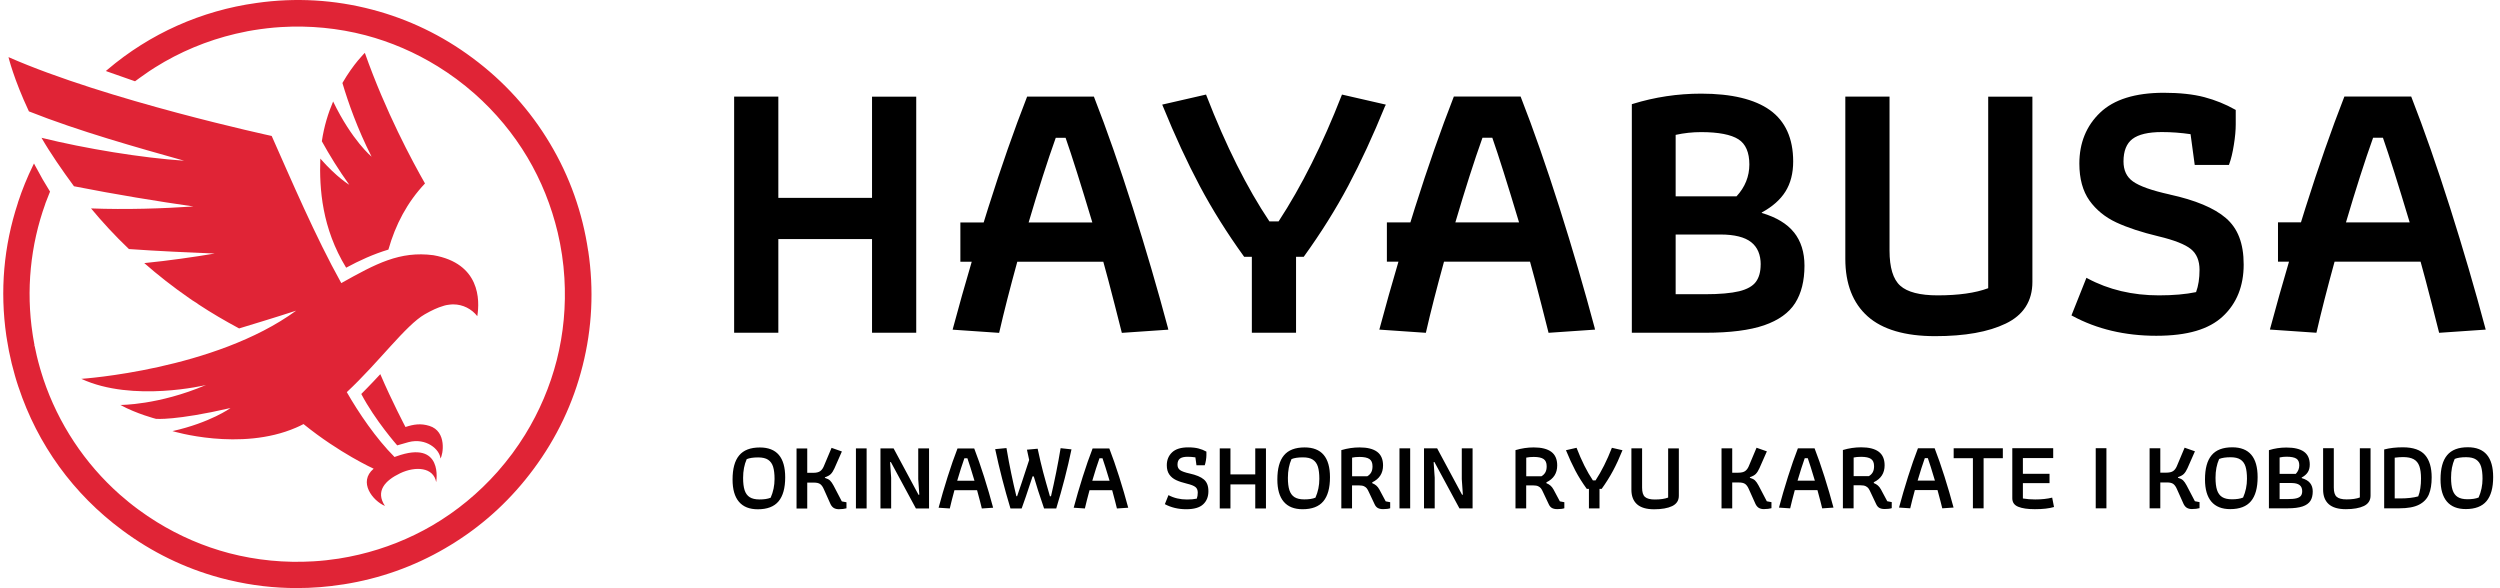 <svg width="272" height="64" viewBox="0 0 272 64" fill="none" xmlns="http://www.w3.org/2000/svg">
<g clip-path="url(#clip0_13_2572)">
<path d="M63.994 27.314C63.382 23.146 61.989 19.213 59.843 15.621C57.679 11.982 54.84 8.848 51.412 6.308C48.114 3.851 44.44 2.081 40.495 1.047C36.385 -0.035 32.152 -0.282 27.913 0.323C21.911 1.152 16.302 3.663 11.699 7.572L11.517 7.725L11.74 7.808C12.663 8.143 13.633 8.484 14.621 8.819L14.691 8.842L14.75 8.801C14.903 8.689 15.056 8.578 15.209 8.466L15.309 8.395C15.562 8.213 15.82 8.031 16.079 7.855L16.249 7.737C16.438 7.614 16.626 7.49 16.814 7.372L16.878 7.331C19.565 5.644 22.511 4.415 25.638 3.675C26.062 3.575 26.508 3.48 26.961 3.392L27.096 3.369C27.255 3.339 27.414 3.31 27.573 3.286C28.584 3.122 29.595 3.004 30.583 2.945C33.699 2.757 36.785 3.057 39.76 3.833C42.523 4.562 45.169 5.703 47.632 7.225C48.308 7.643 48.984 8.101 49.648 8.589C50.348 9.107 51.018 9.654 51.647 10.206C53.917 12.217 55.845 14.539 57.38 17.114C58.885 19.648 59.99 22.399 60.678 25.292C60.866 26.086 61.025 26.909 61.148 27.744C61.272 28.584 61.36 29.425 61.407 30.242C61.589 33.27 61.313 36.286 60.572 39.196C59.843 42.042 58.685 44.77 57.127 47.297C56.703 47.98 56.239 48.667 55.745 49.338C55.234 50.025 54.693 50.69 54.146 51.313C52.077 53.647 49.684 55.622 47.026 57.174C44.557 58.609 41.876 59.679 39.06 60.343C38.337 60.514 37.59 60.661 36.85 60.778C35.938 60.919 35.016 61.019 34.11 61.072C31 61.26 27.908 60.961 24.927 60.184C22.164 59.456 19.518 58.315 17.055 56.792C16.385 56.381 15.709 55.922 15.056 55.44C14.35 54.923 13.674 54.37 13.039 53.812C9.218 50.431 6.343 46.081 4.72 41.242L4.697 41.166C4.644 41.007 4.591 40.842 4.544 40.684C4.509 40.566 4.474 40.454 4.438 40.337L4.362 40.084C4.233 39.631 4.109 39.173 4.003 38.726C3.921 38.373 3.839 38.008 3.768 37.638L3.633 37.667L3.762 37.609C3.698 37.291 3.645 36.968 3.592 36.639C3.58 36.55 3.562 36.462 3.551 36.368C2.822 31.606 3.298 26.697 4.932 22.17V22.147C5.061 21.806 5.197 21.459 5.338 21.112L5.385 20.994L5.444 20.847L5.408 20.789C4.92 20.018 4.385 19.09 3.821 18.02L3.698 17.784L3.58 18.025C2.957 19.301 2.416 20.63 1.975 21.97L1.94 22.1C0.399 26.779 -0.018 31.636 0.687 36.527L0.729 36.78C0.746 36.886 0.764 36.991 0.781 37.097C0.84 37.444 0.899 37.791 0.964 38.138L0.975 38.197C1.152 39.09 1.369 39.99 1.622 40.854C1.646 40.942 1.675 41.03 1.699 41.119L1.746 41.277C1.769 41.354 1.793 41.43 1.816 41.507C1.875 41.701 1.94 41.895 2.004 42.089L2.016 42.118C4.091 48.379 7.995 53.759 13.298 57.68C16.52 60.079 20.1 61.825 23.945 62.865L24.033 62.889C24.157 62.924 24.28 62.954 24.404 62.983C24.557 63.024 24.709 63.059 24.868 63.101L24.98 63.124C27.39 63.7 29.836 63.982 32.294 63.982C33.957 63.982 35.627 63.853 37.291 63.589L37.385 63.577C41.312 62.959 45.039 61.637 48.449 59.644L48.614 59.544C48.743 59.467 48.873 59.391 49.002 59.314C49.149 59.226 49.302 59.132 49.449 59.038L49.513 58.997C52.829 56.898 55.698 54.217 58.05 51.037C60.572 47.644 62.371 43.864 63.388 39.796C64.423 35.71 64.629 31.506 63.999 27.303L63.994 27.314ZM29.56 14.792C31.694 19.589 34.304 25.721 37.132 30.801C40.889 28.696 43.499 27.285 47.156 27.767C52.247 28.667 52.212 32.641 51.93 34.399C51.324 33.623 50.378 33.117 49.313 33.117C49.161 33.117 49.008 33.129 48.855 33.152C48.79 33.158 48.72 33.17 48.655 33.182C48.655 33.182 48.643 33.182 48.637 33.182C48.62 33.182 48.602 33.182 48.579 33.194C48.449 33.217 48.326 33.252 48.208 33.294C47.632 33.458 46.979 33.758 46.209 34.199C44.14 35.386 41.253 39.378 37.732 42.665C39.013 44.905 40.912 47.709 42.923 49.72C42.993 49.696 43.058 49.673 43.129 49.649C48.308 47.78 47.456 52.453 47.456 52.453C47.173 50.843 45.227 50.684 43.528 51.495C41.894 52.277 40.818 53.441 41.882 55.046C40.571 54.499 38.925 52.448 40.654 50.995C40.654 50.995 36.932 49.308 33.023 46.139C32.758 46.28 32.487 46.41 32.211 46.527C26.15 49.155 18.76 46.904 18.766 46.904C22.875 45.986 25.092 44.393 25.08 44.393C19.06 45.781 16.967 45.569 16.967 45.569C16.967 45.569 14.874 45.034 13.092 44.058C13.086 44.058 17.225 44.093 22.411 41.889C22.422 41.889 14.468 43.817 8.848 41.218C8.842 41.218 23.381 40.26 32.223 33.799C29.554 34.669 27.631 35.234 26.015 35.733C24.439 34.887 23.016 34.052 21.623 33.135C21.311 32.882 21.082 32.806 20.582 32.435C18.807 31.206 17.178 29.925 15.697 28.625C18.389 28.355 21.041 27.973 23.363 27.585C20.559 27.467 17.319 27.332 14.027 27.097C12.487 25.627 11.123 24.146 9.906 22.676C13.716 22.823 17.707 22.688 21.053 22.464C17.219 21.917 12.51 21.147 8.048 20.265C6.761 18.519 5.408 16.556 4.515 14.992C9.306 16.174 15.432 17.179 20.035 17.485C15.027 16.079 8.571 14.274 3.145 12.117C1.481 8.572 0.923 6.214 0.923 6.214C11.617 10.918 29.56 14.792 29.56 14.792ZM38.014 20.124C36.82 18.46 35.827 16.838 35.016 15.368C35.257 13.745 35.709 12.293 36.244 11.041C38.302 15.303 40.43 17.049 40.43 17.049C38.89 14.016 37.89 11.17 37.255 9.03C38.472 6.92 39.695 5.75 39.695 5.75C41.953 12.152 44.857 17.532 46.239 19.96C44.31 22 43.029 24.434 42.258 27.156C40.636 27.644 39.101 28.343 37.661 29.125C35.033 24.828 34.733 20.547 34.851 17.255C36.667 19.325 38.02 20.118 38.02 20.118L38.014 20.124ZM46.709 46.333C48.661 46.933 48.196 49.502 47.92 49.884C47.855 48.903 46.374 47.603 44.451 48.103L43.217 48.456C43.217 48.456 40.812 45.734 39.307 42.865C39.307 42.865 40.407 41.765 41.377 40.707C42.623 43.629 44.116 46.457 44.116 46.457C45.016 46.163 45.78 46.045 46.703 46.333H46.709Z" fill="#E02436"/>
<path d="M150.699 11.535C149.388 14.756 148.036 17.678 146.684 20.224C145.332 22.764 143.721 25.339 141.886 27.884L141.845 27.943H141.01V36.203H136.201V27.943H135.366L135.325 27.884C133.497 25.351 131.88 22.77 130.528 20.224C129.176 17.678 127.824 14.756 126.513 11.535L126.448 11.382L131.216 10.288L131.263 10.406C133.373 15.85 135.678 20.453 138.112 24.087H139.111C141.598 20.289 143.903 15.685 145.961 10.406L146.008 10.288L150.776 11.382L150.711 11.535H150.699ZM127.071 35.698L127.118 35.868L122.056 36.215L121.286 33.181C120.763 31.141 120.345 29.56 120.04 28.478H110.68C109.881 31.388 109.222 33.952 108.734 36.097L108.705 36.215L103.643 35.868L103.69 35.698C104.319 33.34 105.001 30.93 105.724 28.478H104.489V24.204H107.023C107.188 23.675 107.347 23.152 107.517 22.617C108.928 18.154 110.345 14.11 111.715 10.606L111.75 10.512H119.017L119.052 10.606C120.422 14.11 121.833 18.154 123.25 22.617C124.666 27.085 125.954 31.488 127.077 35.698H127.071ZM118.846 24.204C117.588 20.012 116.612 16.92 115.936 14.992H114.866C113.961 17.52 112.973 20.618 111.915 24.204H118.846ZM94.877 21.529H84.683V10.512H79.874V36.203H84.683V26.009H94.877V36.203H99.686V10.518H94.877V21.535V21.529ZM270.439 35.862L265.377 36.209L264.607 33.176C264.083 31.136 263.666 29.554 263.36 28.472H254.03H254.001C253.201 31.383 252.543 33.946 252.055 36.086L252.025 36.203L246.964 35.856L247.011 35.686C247.64 33.328 248.322 30.918 249.045 28.466H247.845V24.192H250.344C250.509 23.663 250.667 23.14 250.838 22.605C252.249 18.143 253.666 14.098 255.035 10.594L255.071 10.5H262.337L262.373 10.594C263.742 14.098 265.153 18.143 266.57 22.605C267.987 27.073 269.275 31.477 270.398 35.686L270.445 35.856L270.439 35.862ZM262.173 24.198C260.915 20.006 259.939 16.914 259.263 14.986H258.193C257.287 17.514 256.299 20.612 255.241 24.198H262.173ZM173.498 35.692L173.545 35.862L168.483 36.209L167.713 33.176C167.19 31.136 166.773 29.554 166.467 28.472H157.107C156.308 31.383 155.649 33.946 155.161 36.092L155.132 36.209L150.07 35.862L150.117 35.692C150.746 33.334 151.428 30.924 152.151 28.472H150.893V24.198H153.451C153.615 23.669 153.774 23.146 153.944 22.611C155.355 18.149 156.772 14.104 158.142 10.6L158.177 10.506H165.444L165.479 10.6C166.849 14.104 168.26 18.149 169.677 22.611C171.094 27.079 172.381 31.482 173.504 35.692H173.498ZM165.273 24.198C164.015 20.006 163.039 16.914 162.363 14.986H161.293C160.388 17.514 159.4 20.612 158.342 24.198H165.273ZM236.064 21.159C234.118 20.73 232.777 20.253 232.066 19.742C231.372 19.248 231.037 18.531 231.037 17.555C231.037 16.432 231.366 15.609 232.007 15.121C232.666 14.621 233.741 14.368 235.211 14.368C236.234 14.368 237.281 14.445 238.333 14.598L238.786 17.943H242.507L242.542 17.849C242.736 17.326 242.907 16.626 243.042 15.768C243.183 14.909 243.248 14.157 243.248 13.528V11.964L243.177 11.923C242.16 11.347 241.031 10.888 239.832 10.57C238.633 10.253 237.145 10.094 235.417 10.094C232.325 10.094 229.996 10.817 228.497 12.252C226.992 13.686 226.234 15.55 226.234 17.802C226.234 19.442 226.604 20.788 227.327 21.811C228.05 22.828 229.038 23.634 230.261 24.204C231.472 24.768 233.012 25.274 234.853 25.715C236.552 26.121 237.733 26.585 238.374 27.102C238.991 27.602 239.309 28.361 239.309 29.354C239.309 30.289 239.185 31.1 238.933 31.782C237.81 32.017 236.452 32.135 234.888 32.135C232.019 32.135 229.414 31.518 227.145 30.301L227.004 30.224L225.375 34.316L225.487 34.375C228.127 35.804 231.19 36.533 234.6 36.533C238.01 36.533 240.35 35.821 241.849 34.416C243.354 33.011 244.112 31.118 244.112 28.784C244.112 26.45 243.46 24.827 242.172 23.722C240.902 22.628 238.844 21.77 236.07 21.165L236.064 21.159ZM195.186 25.28C195.945 26.232 196.327 27.449 196.327 28.907C196.327 30.548 195.986 31.912 195.316 32.97C194.645 34.034 193.505 34.851 191.935 35.392C190.377 35.927 188.237 36.203 185.58 36.203H177.543V11.335L177.643 11.305C180.03 10.565 182.534 10.188 185.086 10.188C188.39 10.188 190.906 10.794 192.57 11.981C194.246 13.181 195.098 15.062 195.098 17.567C195.098 18.848 194.816 19.953 194.251 20.847C193.705 21.723 192.841 22.487 191.682 23.116V23.169C193.27 23.64 194.446 24.351 195.186 25.286V25.28ZM182.311 21.364H188.931C189.86 20.365 190.33 19.195 190.33 17.89C190.33 16.585 189.93 15.656 189.143 15.156C188.337 14.639 186.967 14.374 185.086 14.374C184.151 14.374 183.222 14.474 182.311 14.674V21.364ZM191.565 28.784C191.565 27.714 191.218 26.891 190.53 26.35C189.836 25.797 188.708 25.515 187.185 25.515H182.311V32.012H185.498C187.097 32.012 188.349 31.9 189.225 31.688C190.077 31.477 190.689 31.136 191.036 30.671C191.382 30.207 191.559 29.572 191.559 28.784H191.565ZM216.31 31.359C214.922 31.876 213.076 32.135 210.819 32.135C208.89 32.135 207.521 31.782 206.745 31.083C205.969 30.389 205.581 29.101 205.581 27.261V10.512H200.771V28.167C200.771 30.883 201.589 32.987 203.205 34.422C204.81 35.851 207.28 36.574 210.537 36.574C213.794 36.574 216.339 36.115 218.226 35.204C220.149 34.281 221.125 32.752 221.125 30.677V10.518H216.316V31.365L216.31 31.359ZM82.449 55.41C83.472 55.41 84.224 55.122 84.706 54.546C85.188 53.97 85.429 53.1 85.429 51.93C85.429 49.767 84.512 48.685 82.672 48.685C81.649 48.685 80.897 48.973 80.42 49.549C79.938 50.125 79.703 51.001 79.703 52.177C79.703 53.241 79.932 54.047 80.397 54.593C80.861 55.14 81.543 55.41 82.454 55.41H82.449ZM82.631 54.34C82.178 54.34 81.826 54.258 81.567 54.093C81.308 53.929 81.126 53.676 81.014 53.335C80.903 52.994 80.85 52.547 80.85 51.995C80.85 51.224 80.979 50.548 81.243 49.955C81.555 49.825 81.972 49.767 82.49 49.767C82.948 49.767 83.307 49.849 83.566 50.019C83.824 50.19 84.007 50.443 84.112 50.778C84.218 51.119 84.271 51.56 84.271 52.112C84.271 52.83 84.13 53.511 83.848 54.152C83.536 54.282 83.131 54.34 82.631 54.34ZM91.314 55.399C91.597 55.399 91.855 55.369 92.096 55.305V54.646L91.591 54.552L90.691 52.83C90.556 52.583 90.433 52.4 90.309 52.283C90.186 52.165 90.003 52.071 89.751 51.995V51.93C90.033 51.836 90.244 51.724 90.385 51.583C90.526 51.442 90.662 51.236 90.785 50.96L91.597 49.12L90.474 48.726L89.615 50.766C89.515 50.989 89.386 51.16 89.221 51.272C89.057 51.383 88.81 51.442 88.487 51.442H87.828V48.791H86.664V55.328H87.828V52.506H88.545C88.857 52.506 89.086 52.559 89.239 52.671C89.392 52.782 89.521 52.965 89.633 53.223L90.362 54.852C90.456 55.04 90.574 55.181 90.721 55.269C90.868 55.358 91.061 55.404 91.303 55.404L91.314 55.399ZM93.125 55.322H94.289V48.785H93.125V55.322ZM95.794 55.322H96.958V51.983L96.841 50.29L96.923 50.266L99.651 55.322H101.08V48.785H99.904V52.136L100.021 53.817L99.939 53.841L97.223 48.785H95.794V55.322ZM103.337 55.322C103.466 54.764 103.631 54.105 103.843 53.335H106.306C106.382 53.611 106.494 54.023 106.635 54.57L106.823 55.322L108.052 55.24C107.764 54.152 107.435 53.035 107.07 51.877C106.706 50.719 106.341 49.69 105.994 48.791H104.178C103.825 49.696 103.466 50.725 103.102 51.877C102.737 53.035 102.408 54.152 102.12 55.24L103.349 55.322H103.337ZM104.143 52.306C104.425 51.348 104.683 50.531 104.924 49.861H105.254C105.43 50.36 105.689 51.178 106.024 52.306H104.143ZM109.939 55.322H111.156C111.397 54.681 111.762 53.605 112.256 52.095L112.338 51.83H112.473C112.744 52.771 113.114 53.929 113.596 55.322H114.919C115.595 53.1 116.148 50.96 116.577 48.891L115.395 48.761C115.107 50.507 114.754 52.253 114.349 53.993H114.231C113.925 52.953 113.684 52.071 113.49 51.354C113.302 50.637 113.102 49.796 112.897 48.82L111.732 48.926C111.791 49.22 111.85 49.514 111.921 49.802C111.926 49.843 111.944 49.925 111.973 50.043C111.344 51.977 110.909 53.288 110.662 53.988H110.58C110.374 53.135 110.186 52.306 110.022 51.507C109.851 50.707 109.681 49.79 109.504 48.749L108.276 48.867C108.734 51.019 109.287 53.165 109.933 55.305L109.939 55.322ZM118.035 55.322C118.164 54.764 118.329 54.105 118.54 53.335H121.004C121.08 53.611 121.192 54.023 121.333 54.57L121.521 55.322L122.75 55.24C122.462 54.152 122.133 53.035 121.768 51.877C121.404 50.719 121.039 49.69 120.692 48.791H118.876C118.523 49.696 118.164 50.725 117.8 51.877C117.435 53.035 117.106 54.152 116.818 55.24L118.047 55.322H118.035ZM118.84 52.306C119.122 51.348 119.381 50.531 119.622 49.861H119.951C120.128 50.36 120.386 51.178 120.722 52.306H118.84ZM129.064 55.404C129.911 55.404 130.522 55.228 130.904 54.87C131.286 54.517 131.474 54.041 131.474 53.447C131.474 52.853 131.31 52.453 130.987 52.171C130.663 51.889 130.146 51.677 129.434 51.518C128.929 51.407 128.582 51.283 128.394 51.148C128.206 51.013 128.112 50.819 128.112 50.554C128.112 50.249 128.2 50.031 128.376 49.896C128.553 49.761 128.835 49.696 129.223 49.696C129.499 49.696 129.775 49.719 130.058 49.761L130.175 50.619H131.075C131.122 50.484 131.169 50.307 131.204 50.09C131.239 49.872 131.257 49.678 131.257 49.52V49.137C130.998 48.99 130.71 48.873 130.404 48.796C130.099 48.714 129.722 48.673 129.276 48.673C128.488 48.673 127.9 48.855 127.518 49.22C127.136 49.584 126.948 50.049 126.948 50.619C126.948 51.036 127.042 51.371 127.224 51.63C127.406 51.889 127.653 52.089 127.965 52.236C128.276 52.383 128.664 52.506 129.14 52.624C129.587 52.73 129.893 52.853 130.063 52.988C130.234 53.123 130.316 53.329 130.316 53.594C130.316 53.847 130.281 54.064 130.21 54.252C129.917 54.317 129.558 54.346 129.14 54.346C128.394 54.346 127.724 54.188 127.13 53.87L126.736 54.852C127.412 55.216 128.188 55.404 129.064 55.404ZM132.709 55.322H133.873V52.7H136.572V55.322H137.736V48.785H136.572V51.618H133.873V48.785H132.709V55.322ZM141.722 55.404C142.745 55.404 143.497 55.117 143.979 54.54C144.461 53.964 144.702 53.094 144.702 51.924C144.702 49.761 143.785 48.679 141.945 48.679C140.922 48.679 140.17 48.967 139.693 49.543C139.211 50.119 138.976 50.995 138.976 52.171C138.976 53.235 139.205 54.041 139.67 54.587C140.134 55.134 140.816 55.404 141.728 55.404H141.722ZM141.904 54.334C141.451 54.334 141.099 54.252 140.84 54.088C140.581 53.923 140.399 53.67 140.287 53.329C140.176 52.988 140.123 52.541 140.123 51.989C140.123 51.219 140.252 50.542 140.517 49.949C140.828 49.819 141.246 49.761 141.763 49.761C142.221 49.761 142.58 49.843 142.839 50.013C143.097 50.184 143.28 50.437 143.386 50.772C143.491 51.113 143.544 51.554 143.544 52.106C143.544 52.824 143.403 53.506 143.121 54.146C142.809 54.276 142.404 54.334 141.904 54.334ZM150.482 55.393C150.799 55.393 151.058 55.363 151.252 55.299V54.64L150.764 54.546L150.076 53.259C149.976 53.082 149.87 52.941 149.747 52.835C149.629 52.73 149.476 52.641 149.3 52.571V52.477C150.082 52.1 150.476 51.489 150.476 50.637C150.476 49.966 150.258 49.472 149.829 49.155C149.4 48.838 148.765 48.679 147.924 48.679C147.254 48.679 146.59 48.779 145.937 48.973V55.316H147.101V52.812H147.871C148.095 52.812 148.277 52.841 148.412 52.906C148.547 52.971 148.647 53.053 148.718 53.147C148.788 53.241 148.871 53.394 148.959 53.594L149.553 54.852C149.635 55.04 149.753 55.181 149.894 55.263C150.035 55.346 150.229 55.393 150.476 55.393H150.482ZM147.107 51.818V49.79C147.325 49.743 147.595 49.714 147.918 49.714C148.412 49.714 148.771 49.79 148.994 49.943C149.218 50.096 149.329 50.354 149.329 50.731C149.329 51.001 149.282 51.219 149.188 51.389C149.094 51.56 148.953 51.707 148.759 51.818H147.107ZM152.263 55.316H153.427V48.779H152.263V55.316ZM154.932 55.316H156.096V51.977L155.979 50.284L156.061 50.26L158.789 55.316H160.217V48.779H159.042V52.13L159.159 53.811L159.077 53.835L156.361 48.779H154.932V55.316ZM169.43 55.393C169.747 55.393 170.006 55.363 170.2 55.299V54.64L169.712 54.546L169.024 53.259C168.924 53.082 168.819 52.941 168.695 52.835C168.577 52.73 168.425 52.641 168.248 52.571V52.477C169.03 52.1 169.424 51.489 169.424 50.637C169.424 49.966 169.207 49.472 168.777 49.155C168.348 48.838 167.713 48.679 166.873 48.679C166.202 48.679 165.538 48.779 164.885 48.973V55.316H166.049V52.812H166.82C167.043 52.812 167.225 52.841 167.36 52.906C167.496 52.971 167.596 53.053 167.666 53.147C167.737 53.241 167.819 53.394 167.907 53.594L168.501 54.852C168.583 55.04 168.701 55.181 168.842 55.263C168.983 55.346 169.177 55.393 169.424 55.393H169.43ZM166.055 51.818V49.79C166.273 49.743 166.543 49.714 166.867 49.714C167.36 49.714 167.719 49.79 167.943 49.943C168.166 50.096 168.278 50.354 168.278 50.731C168.278 51.001 168.231 51.219 168.137 51.389C168.042 51.56 167.901 51.707 167.707 51.818H166.055ZM172.863 55.316H174.027V53.188H174.263C174.733 52.53 175.144 51.877 175.497 51.219C175.85 50.56 176.191 49.819 176.526 48.984L175.374 48.72C174.839 50.096 174.245 51.277 173.598 52.265H173.304C172.669 51.319 172.076 50.137 171.529 48.72L170.376 48.984C170.717 49.819 171.058 50.56 171.405 51.219C171.752 51.877 172.164 52.53 172.64 53.188H172.875V55.316H172.863ZM179.971 55.41C180.794 55.41 181.453 55.293 181.935 55.063C182.417 54.828 182.658 54.452 182.658 53.935V48.785H181.494V54.135C181.129 54.276 180.647 54.346 180.048 54.346C179.542 54.346 179.183 54.252 178.972 54.064C178.76 53.876 178.66 53.541 178.66 53.053V48.779H177.496V53.282C177.496 53.976 177.702 54.499 178.107 54.864C178.519 55.228 179.136 55.41 179.971 55.41ZM191.953 55.387C192.235 55.387 192.494 55.358 192.735 55.293V54.634L192.229 54.54L191.33 52.818C191.194 52.571 191.071 52.389 190.947 52.271C190.824 52.153 190.642 52.059 190.389 51.983V51.918C190.671 51.824 190.883 51.712 191.024 51.571C191.165 51.43 191.3 51.224 191.424 50.948L192.235 49.108L191.112 48.714L190.254 50.754C190.154 50.978 190.024 51.148 189.86 51.26C189.695 51.371 189.448 51.43 189.125 51.43H188.466V48.779H187.302V55.316H188.466V52.494H189.184C189.495 52.494 189.725 52.547 189.877 52.659C190.03 52.771 190.16 52.953 190.271 53.212L191 54.84C191.094 55.028 191.212 55.169 191.359 55.258C191.506 55.346 191.7 55.393 191.941 55.393L191.953 55.387ZM194.769 55.31C194.898 54.752 195.063 54.093 195.274 53.323H197.738C197.814 53.6 197.926 54.011 198.067 54.558L198.255 55.31L199.484 55.228C199.196 54.141 198.867 53.023 198.502 51.865C198.138 50.707 197.773 49.678 197.426 48.779H195.61C195.257 49.684 194.898 50.713 194.534 51.865C194.169 53.023 193.84 54.141 193.552 55.228L194.781 55.31H194.769ZM195.574 52.294C195.856 51.336 196.115 50.519 196.356 49.849H196.685C196.862 50.349 197.12 51.166 197.456 52.294H195.574ZM205.051 55.381C205.369 55.381 205.628 55.352 205.822 55.287V54.629L205.334 54.534L204.646 53.247C204.546 53.071 204.44 52.929 204.317 52.824C204.199 52.718 204.046 52.63 203.87 52.559V52.465C204.652 52.089 205.046 51.477 205.046 50.625C205.046 49.955 204.828 49.461 204.399 49.143C203.97 48.826 203.335 48.667 202.494 48.667C201.824 48.667 201.159 48.767 200.507 48.961V55.305H201.671V52.8H202.441C202.664 52.8 202.847 52.83 202.982 52.894C203.117 52.959 203.217 53.041 203.288 53.135C203.358 53.229 203.441 53.382 203.529 53.582L204.123 54.84C204.205 55.028 204.322 55.169 204.463 55.252C204.605 55.334 204.799 55.381 205.046 55.381H205.051ZM201.677 51.806V49.778C201.894 49.731 202.165 49.702 202.488 49.702C202.982 49.702 203.341 49.778 203.564 49.931C203.787 50.084 203.899 50.343 203.899 50.719C203.899 50.989 203.852 51.207 203.758 51.377C203.664 51.548 203.523 51.695 203.329 51.806H201.677ZM207.832 55.305C207.962 54.746 208.126 54.088 208.338 53.318H210.801C210.878 53.594 210.989 54.005 211.13 54.552L211.319 55.305L212.547 55.222C212.259 54.135 211.93 53.018 211.565 51.859C211.201 50.701 210.836 49.672 210.49 48.773H208.673C208.32 49.678 207.962 50.707 207.597 51.859C207.233 53.018 206.903 54.135 206.615 55.222L207.844 55.305H207.832ZM208.638 52.289C208.92 51.33 209.179 50.513 209.42 49.843H209.749C209.925 50.343 210.184 51.16 210.519 52.289H208.638ZM214.652 55.305H215.816V49.849H217.909V48.773H212.559V49.849H214.652V55.305ZM221.395 55.399C222.254 55.399 222.947 55.322 223.476 55.163L223.277 54.141C222.742 54.276 222.124 54.34 221.425 54.34C220.96 54.34 220.513 54.305 220.09 54.235V52.565H222.989V51.548H220.09V49.837H223.388V48.767H218.938V54.205C218.938 54.652 219.149 54.958 219.579 55.134C220.008 55.31 220.607 55.399 221.389 55.399H221.395ZM228.015 55.305H229.179V48.767H228.015V55.305ZM238.527 55.381C238.809 55.381 239.068 55.352 239.309 55.287V54.629L238.803 54.534L237.904 52.812C237.769 52.565 237.645 52.383 237.522 52.265C237.398 52.148 237.216 52.053 236.963 51.977V51.912C237.245 51.818 237.457 51.707 237.598 51.566C237.739 51.424 237.874 51.219 237.998 50.942L238.809 49.102L237.686 48.708L236.828 50.748C236.728 50.972 236.599 51.142 236.434 51.254C236.269 51.366 236.022 51.424 235.699 51.424H235.041V48.773H233.877V55.31H235.041V52.489H235.758C236.07 52.489 236.299 52.541 236.452 52.653C236.605 52.765 236.734 52.947 236.846 53.206L237.575 54.834C237.669 55.022 237.786 55.163 237.933 55.252C238.08 55.34 238.274 55.387 238.515 55.387L238.527 55.381ZM242.648 55.393C243.671 55.393 244.424 55.105 244.906 54.529C245.388 53.952 245.629 53.082 245.629 51.912C245.629 49.749 244.712 48.667 242.872 48.667C241.849 48.667 241.096 48.955 240.62 49.531C240.138 50.108 239.903 50.983 239.903 52.159C239.903 53.223 240.132 54.029 240.596 54.576C241.061 55.122 241.743 55.393 242.654 55.393H242.648ZM242.83 54.323C242.378 54.323 242.025 54.24 241.766 54.076C241.508 53.911 241.325 53.658 241.214 53.318C241.102 52.977 241.049 52.53 241.049 51.977C241.049 51.207 241.178 50.531 241.443 49.937C241.755 49.808 242.172 49.749 242.689 49.749C243.148 49.749 243.507 49.831 243.765 50.002C244.024 50.172 244.206 50.425 244.312 50.76C244.418 51.101 244.471 51.542 244.471 52.095C244.471 52.812 244.33 53.494 244.047 54.135C243.736 54.264 243.33 54.323 242.83 54.323ZM246.869 55.305H248.898C249.58 55.305 250.121 55.234 250.52 55.099C250.92 54.964 251.202 54.758 251.373 54.493C251.543 54.223 251.626 53.882 251.626 53.47C251.626 53.106 251.532 52.8 251.338 52.559C251.149 52.318 250.844 52.142 250.426 52.018V51.953C250.732 51.789 250.95 51.595 251.091 51.371C251.232 51.148 251.302 50.872 251.302 50.548C251.302 49.913 251.091 49.443 250.667 49.143C250.244 48.843 249.609 48.691 248.763 48.691C248.104 48.691 247.475 48.785 246.858 48.979V55.31L246.869 55.305ZM248.022 51.56V49.772C248.269 49.714 248.521 49.69 248.774 49.69C249.268 49.69 249.621 49.761 249.838 49.896C250.056 50.031 250.162 50.278 250.162 50.631C250.162 50.983 250.032 51.295 249.78 51.56H248.022ZM248.022 54.299V52.553H249.315C249.715 52.553 250.009 52.63 250.197 52.777C250.385 52.923 250.479 53.141 250.479 53.435C250.479 53.647 250.432 53.817 250.338 53.941C250.244 54.064 250.079 54.158 249.85 54.217C249.621 54.276 249.297 54.299 248.88 54.299H248.022ZM255.23 55.399C256.053 55.399 256.711 55.281 257.193 55.052C257.675 54.817 257.916 54.44 257.916 53.923V48.773H256.752V54.123C256.388 54.264 255.906 54.334 255.306 54.334C254.8 54.334 254.442 54.24 254.23 54.052C254.018 53.864 253.918 53.529 253.918 53.041V48.767H252.754V53.27C252.754 53.964 252.96 54.487 253.366 54.852C253.777 55.216 254.395 55.399 255.23 55.399ZM259.392 55.305H261.044C261.961 55.305 262.678 55.175 263.19 54.911C263.707 54.646 264.06 54.27 264.266 53.782C264.466 53.294 264.566 52.682 264.566 51.942C264.566 50.872 264.324 50.054 263.842 49.502C263.36 48.949 262.555 48.667 261.426 48.667C260.679 48.667 260.003 48.743 259.398 48.902V55.31L259.392 55.305ZM260.544 54.235V49.796C260.862 49.755 261.162 49.731 261.444 49.731C261.938 49.731 262.326 49.808 262.614 49.966C262.902 50.125 263.102 50.372 263.225 50.713C263.343 51.054 263.407 51.501 263.407 52.053C263.407 52.43 263.384 52.788 263.331 53.129C263.278 53.476 263.202 53.77 263.102 54.005C262.584 54.152 261.932 54.229 261.144 54.229H260.55L260.544 54.235ZM268.275 55.387C269.298 55.387 270.051 55.099 270.533 54.523C271.015 53.947 271.256 53.076 271.256 51.907C271.256 49.743 270.339 48.661 268.499 48.661C267.476 48.661 266.723 48.949 266.247 49.525C265.765 50.102 265.53 50.978 265.53 52.153C265.53 53.218 265.759 54.023 266.223 54.57C266.688 55.117 267.37 55.387 268.281 55.387H268.275ZM268.457 54.317C268.005 54.317 267.652 54.235 267.393 54.07C267.135 53.905 266.952 53.653 266.841 53.312C266.729 52.971 266.676 52.524 266.676 51.971C266.676 51.201 266.805 50.525 267.07 49.931C267.382 49.802 267.799 49.743 268.316 49.743C268.775 49.743 269.134 49.825 269.392 49.996C269.651 50.166 269.833 50.419 269.939 50.754C270.045 51.095 270.098 51.536 270.098 52.089C270.098 52.806 269.957 53.488 269.674 54.129C269.363 54.258 268.957 54.317 268.457 54.317Z" fill="black"/>
</g>
<defs>
<clipPath id="clip0_13_2572">
<rect width="271.25" height="64" fill="white"/>
</clipPath>
</defs>
</svg>
